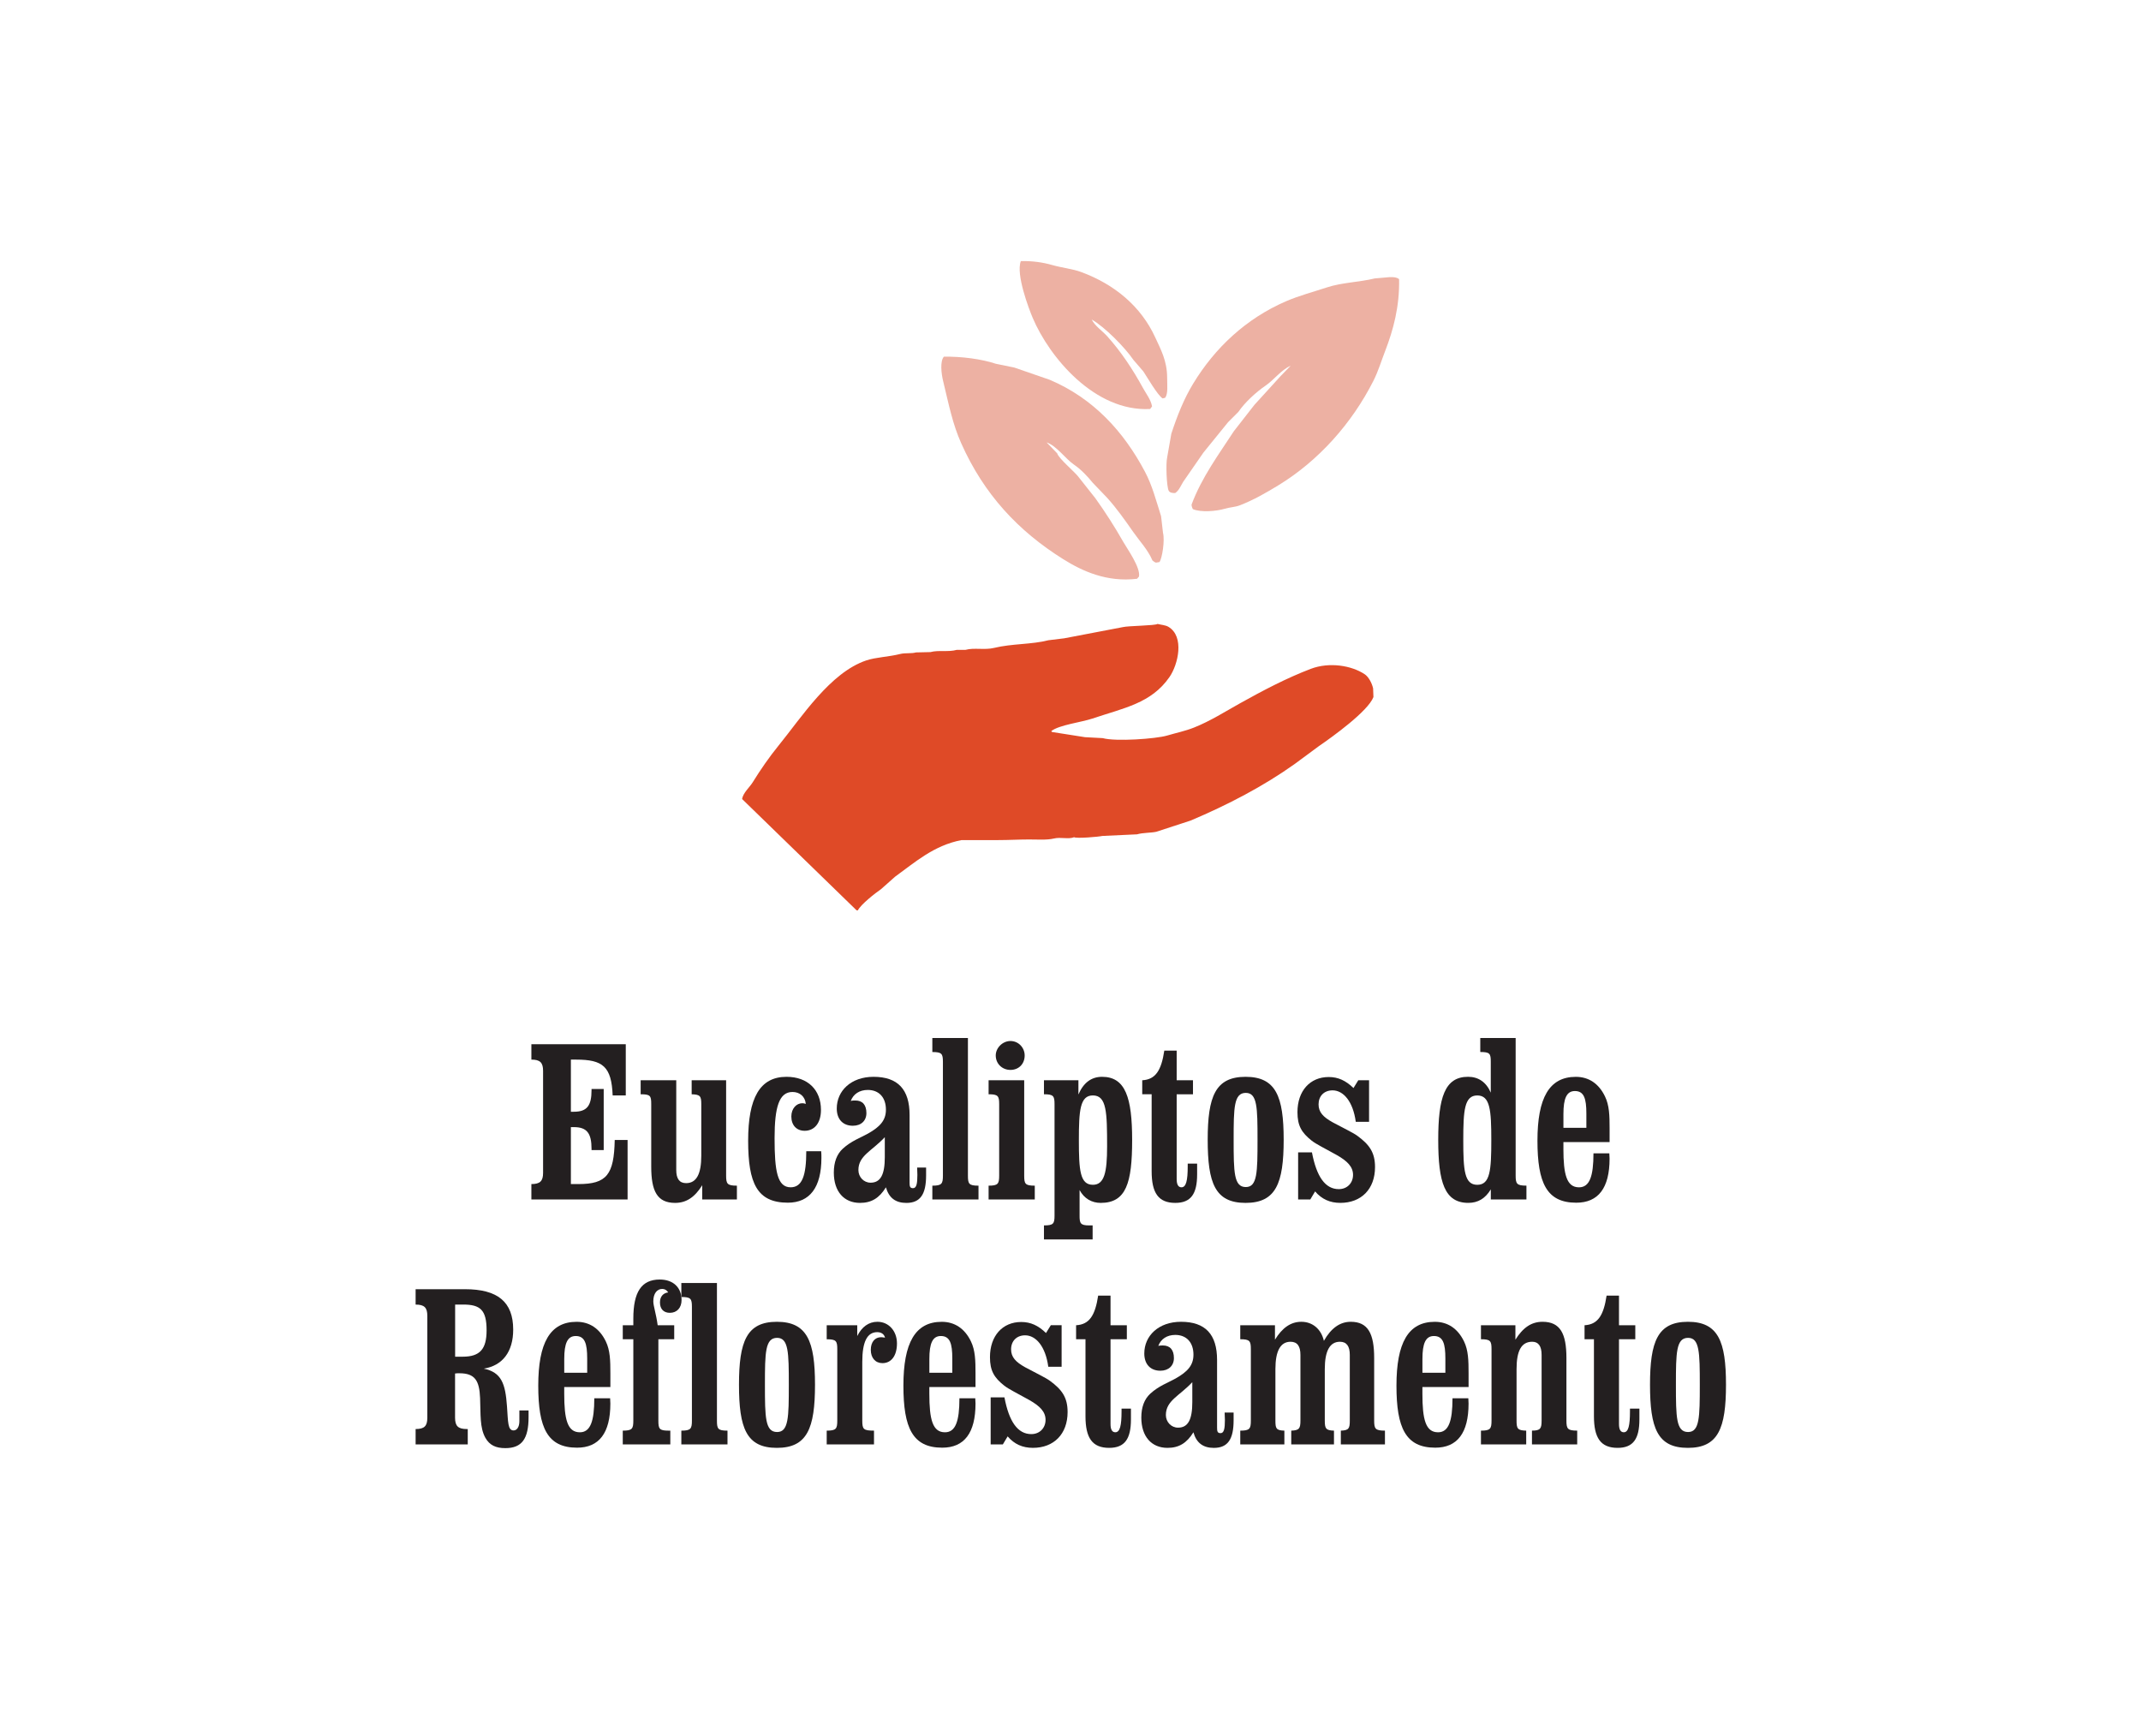 <?xml version="1.0" encoding="utf-8"?>
<!-- Generator: Adobe Illustrator 16.0.4, SVG Export Plug-In . SVG Version: 6.00 Build 0)  -->
<!DOCTYPE svg PUBLIC "-//W3C//DTD SVG 1.1//EN" "http://www.w3.org/Graphics/SVG/1.1/DTD/svg11.dtd">
<svg version="1.1" id="Layer_1" xmlns="http://www.w3.org/2000/svg" xmlns:xlink="http://www.w3.org/1999/xlink" x="0px" y="0px"
	 width="104.882px" height="85.039px" viewBox="0 0 104.882 85.039" enable-background="new 0 0 104.882 85.039"
	 xml:space="preserve">
<g>
	<g>
		<path fill="#231F20" d="M26.031,58.002c0.427,0,0.573-0.146,0.573-0.551v-4.994c0-0.406-0.146-0.552-0.573-0.552v-0.753h4.624
			v2.509h-0.642c-0.056-1.418-0.483-1.756-1.789-1.756h-0.258v2.554h0.146c0.642,0,0.866-0.293,0.866-1.057v-0.057h0.596v2.992
			h-0.596v-0.057c0-0.766-0.225-1.068-0.866-1.068h-0.146v2.79h0.371c1.384,0,1.744-0.462,1.777-2.16h0.63v2.915h-4.713V58.002z"/>
		<path fill="#231F20" d="M33.883,53.604v-0.687h1.688v4.67c0,0.405,0.056,0.493,0.528,0.493v0.676H34.4v-0.697
			c-0.371,0.596-0.787,0.865-1.328,0.865c-0.877,0-1.17-0.574-1.17-1.776v-3.06c0-0.416-0.044-0.485-0.518-0.485v-0.686h1.744v4.398
			c0,0.428,0.157,0.641,0.484,0.641c0.506,0,0.742-0.45,0.742-1.338v-2.531C34.355,53.693,34.299,53.614,33.883,53.604z"/>
		<path fill="#231F20" d="M40.228,56.393c0.011,0.113,0.011,0.227,0.011,0.327c0,1.452-0.574,2.194-1.642,2.194
			c-1.508,0-1.947-0.945-1.947-3.038s0.574-3.128,1.879-3.128c1.046,0,1.688,0.643,1.688,1.621c0,0.64-0.315,1.023-0.799,1.023
			c-0.394,0-0.652-0.271-0.652-0.699c0-0.393,0.248-0.651,0.54-0.651c0.056,0,0.112,0.012,0.168,0.034
			c-0.033-0.36-0.292-0.585-0.652-0.585c-0.652,0-0.877,0.731-0.877,2.261c0,1.62,0.135,2.408,0.788,2.408
			c0.562,0,0.765-0.574,0.765-1.766h0.731V56.393z"/>
		<path fill="#231F20" d="M42.129,58.924c-0.787,0-1.282-0.562-1.282-1.484c0-0.506,0.146-0.9,0.438-1.17
			c0.417-0.383,0.877-0.54,1.237-0.742c0.596-0.338,0.877-0.652,0.877-1.17c0-0.597-0.337-0.967-0.889-0.967
			c-0.405,0-0.708,0.201-0.833,0.539c0.079-0.022,0.158-0.022,0.226-0.022c0.349,0,0.54,0.214,0.54,0.619
			c0,0.371-0.258,0.618-0.664,0.618c-0.484,0-0.788-0.314-0.788-0.844c0-0.866,0.698-1.553,1.8-1.553
			c1.193,0,1.767,0.619,1.767,1.868v3.306c0,0.181,0.011,0.281,0.168,0.281c0.169,0,0.214-0.212,0.214-0.651
			c0-0.112-0.011-0.226-0.011-0.358h0.438v0.382c0,0.922-0.281,1.349-0.967,1.349c-0.528,0-0.855-0.247-1.001-0.764
			C43.074,58.688,42.692,58.924,42.129,58.924z M42.051,57.316c0,0.337,0.259,0.618,0.596,0.618c0.495,0,0.697-0.405,0.697-1.249
			v-0.979C42.714,56.383,42.051,56.607,42.051,57.316z"/>
		<path fill="#231F20" d="M47.934,58.08v0.676h-2.261V58.08c0.461,0,0.518-0.089,0.518-0.494v-5.568
			c0-0.406-0.057-0.484-0.518-0.484v-0.687h1.743v6.739C47.416,57.991,47.461,58.08,47.934,58.08z"/>
		<path fill="#231F20" d="M50.691,58.08v0.676h-2.262V58.08c0.461,0,0.518-0.089,0.518-0.494v-3.498
			c0-0.405-0.056-0.485-0.518-0.485v-0.686h1.744v4.669C50.173,57.991,50.218,58.08,50.691,58.08z M49.499,50.994
			c0.394,0,0.697,0.326,0.697,0.709c0,0.416-0.292,0.707-0.697,0.707c-0.405,0-0.72-0.303-0.72-0.707
			C48.778,51.33,49.115,50.994,49.499,50.994z"/>
		<path fill="#231F20" d="M53.356,60.027h0.169v0.687h-2.384v-0.687c0.461,0,0.518-0.079,0.518-0.484v-5.455
			c0-0.405-0.056-0.485-0.518-0.485v-0.686h1.688v0.697c0.247-0.574,0.63-0.866,1.159-0.866c1.147,0,1.473,1.024,1.473,3.094
			c0,2.104-0.292,3.082-1.541,3.082c-0.438,0-0.81-0.213-1.034-0.629v1.248C52.884,59.925,52.928,60.027,53.356,60.027z
			 M54.234,56.157c0-1.676-0.022-2.497-0.697-2.497c-0.63,0-0.686,0.732-0.686,2.193c0,1.475,0.056,2.184,0.686,2.184
			C54.099,58.037,54.234,57.429,54.234,56.157z"/>
		<path fill="#231F20" d="M55.955,53.604v-0.687c0.653-0.034,0.935-0.483,1.081-1.451h0.606v1.451h0.799v0.687h-0.799v4.152
			c0,0.27,0.079,0.404,0.236,0.404c0.225,0,0.305-0.327,0.305-1.024v-0.135h0.461v0.528c0,0.955-0.305,1.395-1.07,1.395
			c-0.831,0-1.158-0.494-1.158-1.552v-3.769H55.955z"/>
		<path fill="#231F20" d="M59.162,55.83c0-2.114,0.371-3.082,1.855-3.082c1.485,0,1.867,0.957,1.867,3.082
			c0,2.139-0.382,3.094-1.867,3.094C59.521,58.924,59.162,57.956,59.162,55.83z M61.603,55.83c0-1.574-0.012-2.295-0.574-2.295
			c-0.584,0-0.596,0.721-0.596,2.295c0,1.599,0.012,2.318,0.596,2.318C61.591,58.148,61.603,57.429,61.603,55.83z"/>
		<path fill="#231F20" d="M63.593,56.45h0.676c0.226,1.192,0.652,1.8,1.315,1.8c0.417,0,0.698-0.305,0.698-0.698
			s-0.271-0.675-0.81-0.979c-0.586-0.327-1.002-0.528-1.216-0.698c-0.495-0.393-0.697-0.731-0.697-1.395
			c0-1.047,0.619-1.722,1.531-1.722c0.459,0,0.832,0.17,1.214,0.54l0.235-0.382h0.528v2.036h-0.651
			c-0.135-1-0.609-1.541-1.137-1.541c-0.417,0-0.686,0.281-0.686,0.686c0,0.383,0.224,0.619,0.686,0.877
			c0.584,0.315,1.002,0.508,1.215,0.664c0.584,0.428,0.865,0.811,0.865,1.531c0,1.079-0.674,1.754-1.699,1.754
			c-0.505,0-0.91-0.179-1.237-0.562l-0.235,0.395h-0.596V56.45L63.593,56.45z"/>
		<path fill="#231F20" d="M72.515,51.533v-0.686h1.733v6.738c0,0.405,0.055,0.494,0.528,0.494v0.676h-1.745v-0.495
			c-0.27,0.45-0.63,0.663-1.102,0.663c-1.159,0-1.474-1.002-1.474-3.082c0-2.069,0.314-3.094,1.461-3.094
			c0.506,0,0.891,0.26,1.113,0.777v-1.508C73.032,51.602,72.976,51.533,72.515,51.533z M73.055,55.854
			c0-1.473-0.058-2.193-0.687-2.193c-0.631,0-0.686,0.732-0.686,2.193c0,1.475,0.055,2.184,0.686,2.184
			C72.998,58.037,73.055,57.326,73.055,55.854z"/>
		<path fill="#231F20" d="M76.587,56.27c0,1.26,0.158,1.891,0.764,1.891c0.52,0,0.709-0.54,0.709-1.665h0.777
			c0,0.09,0.012,0.179,0.012,0.259c0,1.439-0.551,2.16-1.633,2.16c-1.449,0-1.9-0.969-1.9-3.038c0-2.093,0.574-3.128,1.879-3.128
			c0.63,0,1.125,0.327,1.428,0.957c0.215,0.438,0.227,0.945,0.227,1.562v0.676h-2.262V56.27z M77.712,55.246v-0.697
			c0-0.732-0.113-1.104-0.562-1.104c-0.404,0-0.562,0.36-0.562,1.125v0.675L77.712,55.246L77.712,55.246z"/>
		<path fill="#231F20" d="M22.869,70.002h0.045v0.754h-2.554v-0.754c0.427,0,0.573-0.146,0.573-0.551v-4.994
			c0-0.406-0.146-0.552-0.573-0.552v-0.753h2.419c1.597,0,2.361,0.617,2.361,1.98c0,1.091-0.529,1.766-1.44,1.911
			c0.866,0.181,1.057,0.732,1.136,1.846c0.056,0.776,0.034,1.181,0.326,1.181c0.157,0,0.281-0.168,0.281-0.449v-0.529h0.45v0.326
			c0,1.059-0.326,1.519-1.137,1.519c-0.472,0-0.776-0.146-0.979-0.506c-0.281-0.507-0.225-1.147-0.259-1.946
			c-0.034-0.866-0.259-1.215-1.013-1.215c-0.067,0-0.135,0-0.213,0.011v2.172C22.296,69.856,22.442,70.002,22.869,70.002z
			 M22.667,66.458c0.844,0,1.17-0.37,1.17-1.294c0-1.002-0.315-1.26-1.147-1.26h-0.394v2.554H22.667L22.667,66.458z"/>
		<path fill="#231F20" d="M27.64,68.27c0,1.26,0.157,1.891,0.765,1.891c0.517,0,0.708-0.54,0.708-1.665h0.776
			c0,0.09,0.011,0.179,0.011,0.259c0,1.439-0.551,2.16-1.631,2.16c-1.452,0-1.901-0.969-1.901-3.038
			c0-2.093,0.574-3.128,1.879-3.128c0.63,0,1.125,0.327,1.429,0.957c0.214,0.438,0.225,0.945,0.225,1.562v0.676H27.64V68.27z
			 M28.765,67.246v-0.697c0-0.732-0.113-1.104-0.562-1.104c-0.405,0-0.562,0.36-0.562,1.125v0.675L28.765,67.246L28.765,67.246z"/>
		<path fill="#231F20" d="M32.747,70.08h0.09v0.676h-2.329V70.08c0.461,0,0.517-0.089,0.517-0.494v-3.983h-0.517v-0.686h0.517V64.59
			c0-1.293,0.394-1.912,1.294-1.912c0.664,0,1.069,0.394,1.069,1.002c0,0.382-0.225,0.629-0.574,0.629
			c-0.304,0-0.484-0.19-0.484-0.506c0-0.281,0.146-0.461,0.405-0.495c-0.079-0.112-0.169-0.169-0.293-0.169
			c-0.258,0-0.438,0.226-0.438,0.607c0,0.226,0.135,0.597,0.214,1.171h0.81v0.686h-0.776v3.983
			C32.252,69.991,32.297,70.08,32.747,70.08z"/>
		<path fill="#231F20" d="M35.638,70.08v0.676h-2.261V70.08c0.461,0,0.518-0.089,0.518-0.494v-5.568
			c0-0.406-0.057-0.484-0.518-0.484v-0.687h1.744v6.739C35.121,69.991,35.165,70.08,35.638,70.08z"/>
		<path fill="#231F20" d="M36.201,67.83c0-2.114,0.371-3.082,1.856-3.082s1.868,0.957,1.868,3.082c0,2.139-0.383,3.094-1.868,3.094
			C36.561,70.924,36.201,69.956,36.201,67.83z M38.642,67.83c0-1.574-0.012-2.295-0.574-2.295c-0.584,0-0.596,0.721-0.596,2.295
			c0,1.599,0.011,2.318,0.596,2.318C38.63,70.148,38.642,69.429,38.642,67.83z"/>
		<path fill="#231F20" d="M42.984,64.748c0.551,0,0.956,0.45,0.956,1.059c0,0.607-0.281,0.967-0.709,0.967
			c-0.349,0-0.573-0.258-0.573-0.652c0-0.383,0.202-0.619,0.506-0.619c0.057,0,0.124,0.013,0.191,0.023
			c-0.045-0.181-0.191-0.27-0.383-0.27c-0.495,0-0.731,0.482-0.731,1.451v2.88c0,0.427,0.056,0.493,0.574,0.493v0.676h-2.317V70.08
			c0.461,0,0.518-0.088,0.518-0.493v-3.499c0-0.404-0.057-0.484-0.518-0.484v-0.687h1.496v0.528
			C42.219,64.996,42.556,64.748,42.984,64.748z"/>
		<path fill="#231F20" d="M45.526,68.27c0,1.26,0.158,1.891,0.765,1.891c0.518,0,0.709-0.54,0.709-1.665h0.776
			c0,0.09,0.012,0.179,0.012,0.259c0,1.439-0.551,2.16-1.631,2.16c-1.451,0-1.901-0.969-1.901-3.038
			c0-2.093,0.574-3.128,1.878-3.128c0.63,0,1.125,0.327,1.429,0.957c0.213,0.438,0.225,0.945,0.225,1.562v0.676h-2.262V68.27z
			 M46.651,67.246v-0.697c0-0.732-0.112-1.104-0.562-1.104c-0.405,0-0.562,0.36-0.562,1.125v0.675L46.651,67.246L46.651,67.246z"/>
		<path fill="#231F20" d="M48.53,68.45h0.675c0.225,1.192,0.652,1.8,1.316,1.8c0.417,0,0.698-0.305,0.698-0.698
			s-0.27-0.675-0.81-0.979c-0.585-0.327-1.001-0.528-1.215-0.698c-0.495-0.393-0.698-0.731-0.698-1.395
			c0-1.047,0.619-1.722,1.53-1.722c0.461,0,0.833,0.17,1.215,0.54l0.236-0.382h0.529v2.036h-0.653c-0.135-1-0.607-1.541-1.136-1.541
			c-0.416,0-0.686,0.281-0.686,0.686c0,0.383,0.225,0.619,0.686,0.877c0.585,0.315,1.001,0.508,1.215,0.664
			c0.585,0.428,0.867,0.811,0.867,1.531c0,1.079-0.675,1.754-1.699,1.754c-0.506,0-0.911-0.179-1.238-0.562l-0.236,0.395H48.53
			V68.45z"/>
		<path fill="#231F20" d="M52.715,65.604v-0.687c0.653-0.034,0.934-0.483,1.081-1.451h0.606v1.451h0.799v0.687h-0.799v4.152
			c0,0.27,0.078,0.404,0.235,0.404c0.226,0,0.305-0.327,0.305-1.024v-0.135h0.46v0.528c0,0.955-0.304,1.395-1.068,1.395
			c-0.832,0-1.159-0.494-1.159-1.552v-3.769H52.715L52.715,65.604z"/>
		<path fill="#231F20" d="M57.193,70.924c-0.789,0-1.283-0.562-1.283-1.484c0-0.506,0.146-0.9,0.439-1.17
			c0.416-0.383,0.877-0.54,1.237-0.742c0.597-0.338,0.878-0.652,0.878-1.17c0-0.597-0.339-0.967-0.891-0.967
			c-0.403,0-0.708,0.201-0.831,0.539c0.078-0.022,0.157-0.022,0.224-0.022c0.35,0,0.541,0.214,0.541,0.619
			c0,0.371-0.26,0.618-0.664,0.618c-0.482,0-0.787-0.314-0.787-0.844c0-0.866,0.697-1.553,1.799-1.553
			c1.193,0,1.766,0.619,1.766,1.868v3.306c0,0.181,0.012,0.281,0.17,0.281c0.169,0,0.214-0.212,0.214-0.651
			c0-0.112-0.013-0.226-0.013-0.358h0.439v0.382c0,0.922-0.281,1.349-0.969,1.349c-0.527,0-0.854-0.247-1-0.764
			C58.137,70.688,57.755,70.924,57.193,70.924z M57.113,69.316c0,0.337,0.261,0.618,0.597,0.618c0.495,0,0.698-0.405,0.698-1.249
			v-0.979C57.777,68.383,57.113,68.607,57.113,69.316z"/>
		<path fill="#231F20" d="M66.169,64.748c0.844,0,1.148,0.574,1.148,1.778v3.06c0,0.405,0.055,0.494,0.528,0.494v0.676h-2.161V70.08
			c0.395-0.012,0.439-0.111,0.439-0.494v-3.217c0-0.428-0.158-0.643-0.484-0.643c-0.495,0-0.741,0.451-0.741,1.34v2.52
			c0,0.383,0.045,0.484,0.45,0.494v0.676h-2.093V70.08c0.394-0.012,0.45-0.111,0.45-0.494v-3.217c0-0.428-0.156-0.643-0.484-0.643
			c-0.495,0-0.742,0.451-0.742,1.34v2.52c0,0.383,0.034,0.484,0.439,0.494v0.676h-2.161V70.08c0.462,0,0.519-0.089,0.519-0.494
			v-3.498c0-0.405-0.057-0.485-0.519-0.485v-0.686h1.7v0.708c0.359-0.585,0.776-0.877,1.293-0.877c0.541,0,0.969,0.349,1.104,0.934
			C65.203,65.063,65.64,64.748,66.169,64.748z"/>
		<path fill="#231F20" d="M69.68,68.27c0,1.26,0.157,1.891,0.765,1.891c0.518,0,0.709-0.54,0.709-1.665h0.776
			c0,0.09,0.011,0.179,0.011,0.259c0,1.439-0.551,2.16-1.631,2.16c-1.451,0-1.901-0.969-1.901-3.038
			c0-2.093,0.574-3.128,1.878-3.128c0.631,0,1.125,0.327,1.43,0.957c0.214,0.438,0.225,0.945,0.225,1.562v0.676H69.68V68.27z
			 M70.805,67.246v-0.697c0-0.732-0.112-1.104-0.562-1.104c-0.405,0-0.562,0.36-0.562,1.125v0.675L70.805,67.246L70.805,67.246z"/>
		<path fill="#231F20" d="M74.765,70.08v0.676h-2.217V70.08c0.461,0,0.518-0.089,0.518-0.494v-3.498
			c0-0.405-0.057-0.485-0.518-0.485v-0.686h1.688v0.708c0.371-0.596,0.788-0.877,1.328-0.877c0.866,0,1.171,0.573,1.171,1.777v3.061
			c0,0.404,0.055,0.493,0.528,0.493v0.675h-2.216v-0.675c0.416,0,0.472-0.101,0.472-0.493v-3.218c0-0.428-0.156-0.642-0.46-0.642
			c-0.528,0-0.767,0.438-0.767,1.339v2.521C74.292,69.979,74.337,70.07,74.765,70.08z"/>
		<path fill="#231F20" d="M77.623,65.604v-0.687c0.652-0.034,0.934-0.483,1.08-1.451h0.607v1.451h0.799v0.687H79.31v4.152
			c0,0.27,0.078,0.404,0.236,0.404c0.225,0,0.302-0.327,0.302-1.024v-0.135h0.462v0.528c0,0.955-0.304,1.395-1.068,1.395
			c-0.833,0-1.159-0.494-1.159-1.552v-3.769H77.623L77.623,65.604z"/>
		<path fill="#231F20" d="M80.83,67.83c0-2.114,0.37-3.082,1.856-3.082c1.485,0,1.866,0.957,1.866,3.082
			c0,2.139-0.382,3.094-1.866,3.094C81.188,70.924,80.83,69.956,80.83,67.83z M83.269,67.83c0-1.574-0.012-2.295-0.574-2.295
			c-0.584,0-0.596,0.721-0.596,2.295c0,1.599,0.012,2.318,0.596,2.318C83.257,70.148,83.269,69.429,83.269,67.83z"/>
	</g>
	<g>
		<path fill="#EDB1A3" d="M50.008,12.79c0.574-0.012,1.063,0.059,1.524,0.189c0.516,0.146,1,0.188,1.43,0.346
			c1.634,0.603,2.931,1.677,3.631,3.206c0.266,0.58,0.58,1.141,0.582,1.964c0,0.365,0.053,0.787-0.096,0.99
			c-0.041,0.011-0.084,0.021-0.126,0.031c-0.252-0.163-0.747-1.026-0.942-1.32c-0.162-0.189-0.324-0.377-0.487-0.565
			c-0.419-0.615-1.397-1.608-2.044-1.98c0.15,0.312,0.529,0.565,0.756,0.817c0.681,0.757,1.252,1.618,1.76,2.546
			c0.145,0.264,0.383,0.565,0.44,0.895c-0.031,0.043-0.062,0.085-0.094,0.126c-2.712,0.146-4.938-2.541-5.752-4.462
			C50.405,15.136,49.755,13.436,50.008,12.79z"/>
		<path fill="#EDB1A3" d="M68.066,13.576c0.225-0.008,0.354,0.009,0.472,0.094c0.029,1.354-0.289,2.502-0.675,3.504
			c-0.202,0.52-0.342,1.004-0.582,1.478c-1.055,2.087-2.687,3.914-4.637,5.108c-0.604,0.369-1.217,0.724-1.9,0.99
			c-0.251,0.097-0.479,0.091-0.755,0.173c-0.401,0.118-1.155,0.186-1.556,0.016c-0.028-0.084-0.057-0.104-0.062-0.221
			c0.499-1.343,1.342-2.47,2.074-3.598c0.335-0.43,0.67-0.859,1.006-1.289c0.424-0.467,0.848-0.933,1.273-1.398
			c0.177-0.184,0.355-0.366,0.533-0.551c-0.011,0.011-0.02,0.021-0.031,0.032c-0.479,0.218-0.811,0.69-1.227,0.974
			c-0.47,0.323-1.014,0.819-1.335,1.289c-0.167,0.167-0.335,0.335-0.503,0.503c-0.403,0.498-0.807,0.995-1.21,1.492
			c-0.329,0.478-0.661,0.954-0.99,1.431c-0.122,0.197-0.201,0.422-0.393,0.549c-0.151,0.003-0.261-0.019-0.314-0.109
			c-0.106-0.18-0.149-1.344-0.078-1.635c0.069-0.387,0.137-0.775,0.204-1.163c0.294-0.896,0.62-1.713,1.069-2.451
			c1.065-1.753,2.587-3.189,4.558-4.04c0.631-0.272,1.32-0.453,1.996-0.676c0.72-0.239,1.59-0.255,2.341-0.439
			C67.583,13.618,67.825,13.596,68.066,13.576z"/>
		<path fill="#EDB1A3" d="M46.237,17.473c0.872-0.017,1.849,0.115,2.546,0.346c0.303,0.062,0.608,0.126,0.912,0.188
			c0.576,0.199,1.153,0.398,1.729,0.598c2.128,0.904,3.618,2.522,4.668,4.51c0.353,0.667,0.538,1.391,0.786,2.17
			c0.03,0.271,0.062,0.545,0.094,0.817c0.097,0.37-0.043,1.256-0.172,1.43c-0.058,0.01-0.115,0.02-0.174,0.03
			c-0.082-0.031-0.111-0.063-0.172-0.109c-0.213-0.513-0.638-0.96-0.943-1.398c-0.402-0.576-0.807-1.151-1.271-1.666
			c-0.237-0.246-0.473-0.492-0.708-0.738c-0.259-0.321-0.585-0.663-0.927-0.896c-0.41-0.28-0.847-0.919-1.335-1.084
			c0.172,0.179,0.346,0.356,0.518,0.535c0.09,0.284,0.893,0.92,1.1,1.226c0.258,0.326,0.515,0.649,0.771,0.975
			c0.492,0.688,0.937,1.381,1.367,2.137c0.188,0.333,0.853,1.254,0.77,1.698c-0.031,0.037-0.062,0.073-0.095,0.11
			c-1.487,0.178-2.688-0.379-3.614-0.959c-2.213-1.384-3.885-3.181-4.997-5.673c-0.428-0.959-0.603-1.876-0.88-3.017
			C46.105,18.287,46.047,17.694,46.237,17.473z"/>
		<g>
			<path fill="#DF4A27" d="M56.705,30.564c0.186,0.046,0.389,0.055,0.533,0.141c0.799,0.475,0.477,1.852,0.047,2.467
				c-0.891,1.282-2.225,1.506-3.771,2.027c-0.543,0.183-1.634,0.313-2.013,0.613c0.005,0.011,0.011,0.021,0.016,0.031
				c0.012,0.006,0.021,0.01,0.032,0.016c0.534,0.083,1.069,0.167,1.603,0.252c0.289,0.015,0.577,0.031,0.865,0.046
				c0.645,0.177,2.608,0.036,3.158-0.126c0.457-0.135,0.886-0.22,1.32-0.393c0.799-0.318,1.539-0.79,2.263-1.194
				c1.105-0.616,2.278-1.234,3.458-1.682c0.9-0.341,1.989-0.168,2.64,0.268c0.19,0.127,0.353,0.435,0.409,0.691
				c0.006,0.141,0.012,0.283,0.016,0.424c-0.261,0.694-2.023,1.96-2.672,2.404c-0.398,0.293-0.796,0.587-1.193,0.881
				c-1.525,1.085-3.273,1.998-5.092,2.766c-0.562,0.183-1.121,0.366-1.682,0.549c-0.258,0.057-0.652,0.04-0.943,0.125
				c-0.566,0.026-1.131,0.052-1.698,0.079c-0.165,0.041-1.255,0.135-1.383,0.063c-0.286,0.11-0.656-0.018-0.99,0.063
				c-0.346,0.083-0.823,0.047-1.225,0.047c-0.473,0-0.994,0.03-1.509,0.03c-0.598,0-1.196,0-1.792,0
				c-1.36,0.261-2.281,1.091-3.253,1.792c-0.231,0.204-0.461,0.409-0.691,0.613c-0.271,0.183-1.002,0.758-1.132,1.037
				c-0.021,0-0.042,0-0.063,0c-1.869-1.818-3.739-3.636-5.61-5.454c0.051-0.306,0.371-0.576,0.519-0.817
				c0.39-0.631,0.814-1.242,1.273-1.807c1.122-1.379,2.518-3.567,4.291-4.165c0.471-0.158,1.093-0.173,1.651-0.313
				c0.265-0.068,0.552-0.012,0.785-0.079c0.235-0.004,0.472-0.01,0.708-0.016c0.391-0.107,0.885,0.007,1.288-0.109
				c0.141,0,0.284,0,0.425,0c0.427-0.118,0.942,0.016,1.398-0.095c0.897-0.217,1.847-0.164,2.671-0.377
				c0.256-0.031,0.514-0.062,0.771-0.094c0.957-0.183,1.917-0.366,2.875-0.549C55.265,30.654,56.589,30.649,56.705,30.564z"/>
		</g>
	</g>
</g>
</svg>
